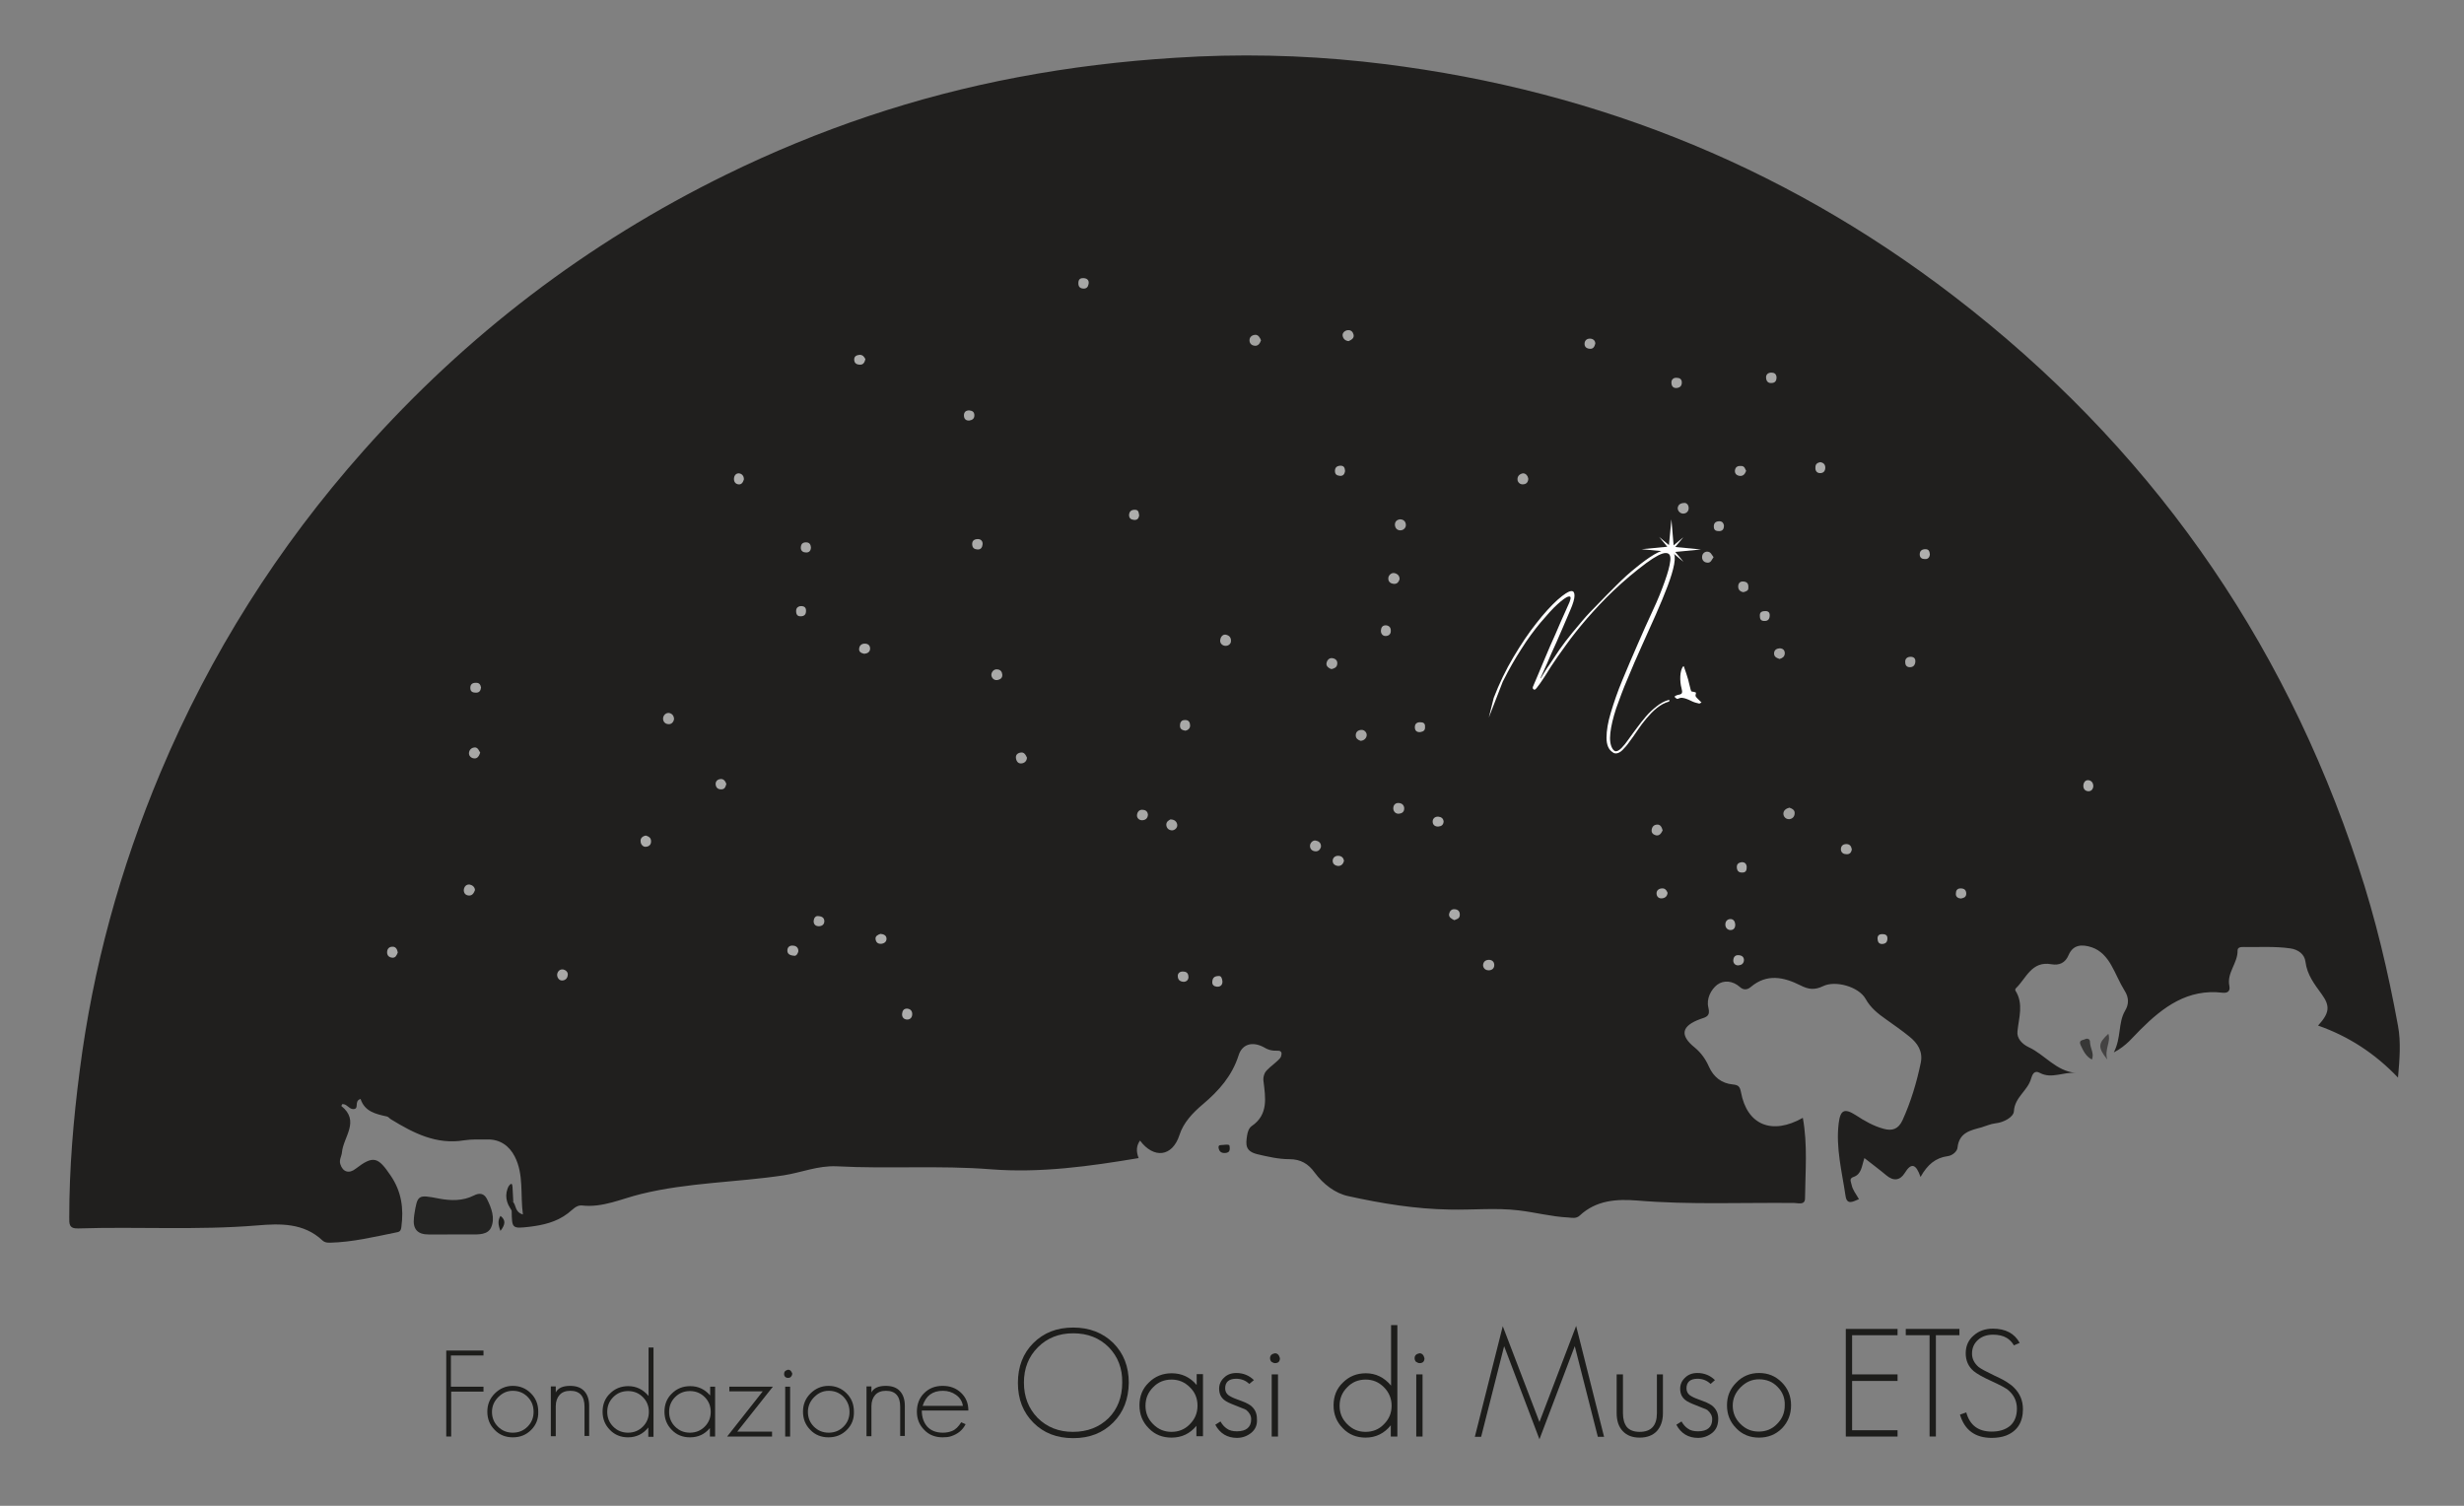 <?xml version="1.0" encoding="utf-8"?>
<!-- Generator: Adobe Illustrator 28.1.0, SVG Export Plug-In . SVG Version: 6.00 Build 0)  -->
<svg version="1.1" id="Livello_2_00000133516621336851436170000001475038505676622744_"
	 xmlns="http://www.w3.org/2000/svg" xmlns:xlink="http://www.w3.org/1999/xlink" x="0px" y="0px" viewBox="0 0 900 550"
	 style="enable-background:new 0 0 900 550;" xml:space="preserve">
<rect x="0" y="0" width="900" height="550" fill="#808080" stroke="none"/>
<style type="text/css">
	.st0{fill:#201F1E;}
	.st1{fill:#232322;}
	.st2{fill:#373736;}
	.st3{fill:#444343;}
	.st4{fill:#1D1D1B;}
	.st5{opacity:0.65;}
	.st6{fill:#E6E6E5;}
	.st7{fill:#EFEFEF;}
	.st8{fill:#F0F0F0;}
	.st9{fill:#F1F1F1;}
	.st10{fill:#F1F0F0;}
	.st11{fill:#EEEEEE;}
	.st12{fill:#F0F0EF;}
	.st13{fill:#F2F1F1;}
	.st14{fill:#F2F2F2;}
	.st15{fill:#F3F3F3;}
	.st16{fill:#F5F5F5;}
	.st17{fill:#F4F4F4;}
	.st18{fill:#F6F6F6;}
	.st19{fill:#F0EFEF;}
	.st20{fill:#F7F7F7;}
	.st21{fill:#F8F8F8;}
	.st22{fill:#FAFAFA;}
	.st23{fill:#FBFBFB;}
	.st24{fill:#F9F9F9;}
	.st25{fill:#FCFCFC;}
	.st26{fill:#FBFBFA;}
	.st27{fill:#FFFFFF;}
	.st28{fill:none;}
	.st29{enable-background:new    ;}
</style>
<g>
	<path class="st0" d="M187.4,439c1.2,1.3,0.6,3.7,3.6,4.6c-1-7.3,0.4-14.6-3-21.2c-2-3.9-5.4-6.3-10-6.2c-2.8,0-5.7-0.1-8.4,0.3
		c-10.2,1.7-18.5-2.6-26.7-7.6c-0.6-0.3-1-1-1.6-1.1c-4.1-0.9-8.1-1.8-9.6-6.4c-2.6,0.8-0.2,3.8-2.8,3.7c-1.5-0.1-2.3-2-3.9-1.8
		c-0.1,0.3-0.4,0.7-0.3,0.7c6.9,5.5,0.7,11.3,0.2,16.9c-0.1,1.4-1.1,2.7-0.6,4.3c0.9,2.9,3.2,3.6,5.6,1.7c6.5-5,8.2-4.3,12.8,2.5
		c4,5.9,4.8,12,3.9,18.8c-0.2,1.5-0.7,1.8-2.1,2c-7.9,1.6-15.8,3.5-23.9,3.7c-1,0-1.9,0-2.8-0.8c-6.9-6.5-15.5-6.2-23.9-5.5
		c-21.8,1.8-43.6,0.4-65.4,1.1c-3.4,0.1-3.2-1.8-3.2-4.1c0-17.9,1.5-35.7,3.8-53.4c4.8-37.7,14.8-74,29.5-109
		c18.2-43.3,43-82.5,74.2-117.6c37.5-42.2,81.6-75.9,132.4-100.8c33.9-16.6,69.4-28.6,106.6-35.6c19-3.6,38.2-5.9,57.5-7.1
		c23-1.5,45.9-1,68.6,1.4c79.8,8.6,152,36.7,215.8,85.7c70.6,54.2,119.9,123.7,147.7,208.3c6.3,19,10.9,38.5,14.5,58.2
		c1.1,5.9,0.6,12.1,0,18.9c-8.5-8.9-18.1-15.1-29.2-19c4.2-4.6,4.5-7.1,1.3-11.5c-2.6-3.6-5.3-7-5.9-11.8c-0.3-2.7-2.6-4.5-5.6-4.9
		c-5.6-0.8-11.3-0.4-16.9-0.5c-1,0-2.3,0-2.3,1.3c0.1,4.6-4,8.1-3,12.9c0.4,2-0.7,2.7-2.5,2.5c-12.7-1.5-21.7,5.2-30,13.5
		c-2.7,2.6-4.9,5.8-9.7,8.3c2.8-5.5,1.5-10.7,4.1-15.2c1.4-2.3,1.5-4.8-0.2-7.4c-1.8-2.9-3.1-6.2-4.8-9.2s-3.9-5.5-7.2-6.6
		c-3.4-1.1-6.7-1.1-8.4,2.8c-1.2,2.9-3.4,3.9-6.3,3.4c-7.3-1.3-9.2,5.2-13,8.8c-0.2,0.2-0.3,0.7-0.1,0.9c3,4.8,1.2,9.8,0.7,14.8
		c-0.3,2.5,1.6,4.6,4.1,5.8c5.9,2.7,10,8.8,17.3,9.4c-4.5-0.5-8.9,2.3-13.2,0c-2.2-1.2-2.8,0.8-3.2,2c-1.2,4.5-6,6.8-6.3,12
		c-0.1,2.1-3.7,4.1-6.7,4.4c-1.8,0.2-3.5,1-5.2,1.5c-4.1,1.1-8.1,1.9-8.7,7.4c-0.1,1.3-1.8,2.9-3.6,3.1c-4.4,0.6-7.4,3.1-9.9,7.6
		c-1.6-4.6-3.3-5.5-5.8-1.4c-1.7,2.7-4.1,3-6.7,0.8c-2.5-2.1-5.2-4.1-8-6.3c-1,2.9-1,5.9-4,6.9c-1.7,0.6-0.9,1.7-0.7,2.8
		c0.4,2,1.7,3.5,2.7,5.3c-2,0.8-4.4,2.4-4.9-1.2c-1.3-8.8-3.6-17.5-2.5-26.5c0.6-4.9,2.1-5.6,6.2-3c3.2,2.1,6.5,4,10.2,5
		c3.2,0.9,5.4,0.1,6.9-3.1c3.1-6.8,5.2-13.9,6.7-21.1c0.8-4.1-1.2-7.1-4.2-9.5c-2.7-2.2-5.6-4.2-8.4-6.2c-3-2.1-5.7-4.2-7.6-7.6
		c-2.5-4.4-11-6.8-15.5-4.6c-3.1,1.5-5.4,1.2-8.3-0.3c-6-3-12.2-4.4-18.1,0.6c-1.3,1.1-2.7,1.2-4,0c-2.6-2.3-5.9-2.6-8.3-0.8
		c-2.3,1.8-4,5.2-3.2,8.3c0.8,3.2-0.8,3.5-2.9,4.2c-6.9,2.5-7.7,5.9-2.1,10.4c2.4,2,4,4.3,5.2,7c1.7,3.8,4.6,6.1,8.7,6.5
		c2,0.2,2.6,0.7,3,2.8c2.2,12,11.3,15.8,22.6,9.4c1.8,9.9,0.9,19.7,0.8,29.4c0,2.6-2.5,1.7-3.9,1.7c-19.1-0.2-38.3,0.7-57.4-0.9
		c-7.6-0.6-15-0.1-21,5.5c-1.3,1.2-2.8,0.8-4.2,0.7c-6.1-0.3-12.1-1.9-18.1-2.6c-8.3-1-16.8-0.1-25.2-0.3c-12.5-0.2-24.8-2.2-37-4.9
		c-4.8-1-9.2-4.4-12.3-8.6c-2.3-3.2-5.1-4.9-9.2-4.9c-4,0-7.8-0.9-11.7-1.8c-4.5-1.1-4.3-3.5-3.8-6.8c0.2-1.4,0.7-2.8,1.7-3.5
		c6.2-4.2,5-10.5,4.3-16.4c-0.1-0.6-0.1-1.8,0.5-3c0.4-0.7,0.9-1.2,1.9-2.1c0.8-0.7,0.9-0.7,2-1.7c1.5-1.3,1.8-1.7,2-2.2
		c0.1-0.4,0.4-1.2,0-1.7c-0.6-0.8-1.9-0.1-4.1-0.7c-1-0.3-1.1-0.4-2.2-1c-4.1-2.2-7.9-1.2-9.2,3c-2.4,7.5-7.2,12.9-13,17.8
		c-3.7,3.1-7.2,6.8-8.6,11.3c-2.6,8-9.4,8.7-14.4,2c-1.3,1.8-1.5,3.9-0.5,6.4c-17.9,3-35.8,5.5-53.9,4.1
		c-18.8-1.5-37.6-0.1-56.4-1.1c-6.9-0.3-12.9,2.3-19.4,3.3c-17.3,2.6-34.9,2.6-52,6.8c-7.1,1.7-14,5.1-21.7,4.2
		c-2-0.2-3.5,1.7-5.1,2.9c-4.2,3.2-9.1,4.3-14.1,4.9c-6.3,0.7-6.3,0.6-6.4-5.8C186.5,441.1,186.1,440,187.4,439L187.4,439z"/>
	<path class="st1" d="M163.5,450.9c-2.3,0-4.6,0-7,0c-4,0-5.8-2-5.3-6.1c0-0.3,0.1-0.7,0.1-1c1.2-7.5,1.3-7.5,9.1-6
		c4.3,0.8,8.6,0.9,12.6-1.1c2.3-1.2,3.9-0.7,4.9,1.3c1.6,3.2,3,6.9,1.5,10.3c-1.2,2.8-4.7,2.6-7.5,2.6
		C169.1,450.9,166.3,450.9,163.5,450.9L163.5,450.9z"/>
	<path class="st2" d="M764.1,387c-2.2-1.1-3.1-3.1-4.1-5.2c-0.9-2,0.8-1.8,1.5-2.2c1-0.5,2-0.1,1.9,1.2
		C763.5,382.9,765,384.8,764.1,387L764.1,387z"/>
	<path class="st3" d="M770.1,377.6c1,3-1.5,5.6-0.4,9.4C766.2,382.6,766.3,381.1,770.1,377.6z"/>
	<path class="st4" d="M449.1,418.6c0.3,1.9-0.3,2.3-1.2,2.5c-1.5,0.2-2.5-0.2-2.8-1.8c-0.2-1.3,0.9-1,1.6-1.1
		C447.8,418.1,449.1,417.9,449.1,418.6L449.1,418.6z"/>
	<path class="st4" d="M187.4,439c-0.1,1.1-0.2,2.2-0.4,3.2c-2.2-2.8-2.8-5.9-1.1-9.2c1.7,1.8-0.6,4.5,1.5,6.2V439L187.4,439z"/>
	<path class="st4" d="M182.8,449.6c-0.9-2.3-1-3.8,0-5.5C184.8,445.7,184.6,447.2,182.8,449.6z"/>
	<path class="st0" d="M187.5,439.2c-2.7-1.5-0.6-4.2-1.5-6.2c1-1.2,1.1-0.3,1.2,0.5C187.3,435.4,187.4,437.3,187.5,439.2
		L187.5,439.2z"/>
</g>
<g id="STELLE" class="st5">
	<path class="st6" d="M460.6,124.3c-0.4,1.1-1,2.1-2.3,2c-1-0.1-1.8-0.7-1.9-1.8c-0.1-1.3,0.8-2.1,2-2.2
		C459.6,122.2,460.2,123.3,460.6,124.3z"/>
	<path class="st6" d="M653.6,295c1.1,0.4,2.1,0.9,1.9,2.3c-0.1,1.1-0.9,1.8-1.9,1.9c-1.3,0.1-2.2-0.9-2.2-2
		C651.4,296,652.4,295.3,653.6,295L653.6,295z"/>
	<path class="st7" d="M246.2,262.7c-0.2,1.1-1,1.9-2,1.8c-1.2,0-2.1-0.9-2-2.2c0.1-1,0.9-1.9,2-1.9
		C245.4,260.5,246.2,261.4,246.2,262.7L246.2,262.7z"/>
	<path class="st8" d="M492.6,124.6c-1.3-0.1-2.1-1-2.2-2.1c-0.1-0.9,0.8-1.8,1.9-1.9s1.8,0.5,2.1,1.6
		C494.7,123.5,493.7,124.1,492.6,124.6L492.6,124.6z"/>
	<path class="st9" d="M449.6,234.4c-0.1,0.8-0.9,1.5-1.9,1.5c-1.2,0-2.2-0.9-2-2.2c0.1-0.9,0.8-2,1.9-1.9
		C448.8,232,449.8,232.7,449.6,234.4L449.6,234.4z"/>
	<path class="st10" d="M650,240.7c-1.1-0.4-2.1-0.8-2-2.2c0.1-1.1,0.9-1.6,2-1.7c1.4,0,2,0.9,1.9,2C651.8,239.9,651,240.4,650,240.7
		L650,240.7z"/>
	<path class="st11" d="M497,270.6c-1-0.3-1.8-0.9-1.8-2c0-1.4,1-2,2.2-2c1,0,1.9,1,1.8,2S498.3,270.5,497,270.6z"/>
	<path class="st8" d="M430.2,356.2c0.2-1,1.1-1.5,2.3-1.3c1.2,0.1,1.6,1,1.6,2c0,1.1-0.9,1.8-1.9,1.7
		C431.1,358.5,430.1,358,430.2,356.2z"/>
	<path class="st12" d="M175.4,274.9c-0.4,1.3-1.1,2.3-2.3,2.1c-1-0.1-1.9-0.9-1.8-2c0.1-1.1,0.9-2,2.3-2
		C174.7,273.2,174.9,274.2,175.4,274.9L175.4,274.9z"/>
	<path class="st7" d="M486.3,244.4c-1-0.3-1.9-1.1-1.8-2c0.1-1.1,0.9-2.2,2.2-2c1.3,0.2,2,1.1,1.7,2.4
		C488.2,243.8,487.3,244.2,486.3,244.4L486.3,244.4z"/>
	<path class="st13" d="M207.4,355.7c0,1.5-0.7,2.2-1.7,2.4c-1.4,0.3-2.2-1-2.2-2c0-0.9,0.7-2.2,2.2-2
		C206.7,354.3,207.3,355,207.4,355.7z"/>
	<path class="st8" d="M554.3,175.4c-0.2-1.6,0.9-2.3,1.9-2.5c1.1-0.1,1.8,0.9,2,1.8c0.1,1.2-0.6,2.2-1.9,2.2
		C555.3,177,554.5,176.3,554.3,175.4L554.3,175.4z"/>
	<path class="st8" d="M615.4,183.7c0.5,0,1.3,0.5,1.4,1.7c0.1,1.4-0.9,2.2-2,2.2c-1,0-2.1-0.9-2-2.2
		C613,184.5,613.6,183.7,615.4,183.7z"/>
	<path class="st14" d="M145.3,347.9c-0.4,1-0.8,2-2,1.9c-1.3-0.1-2-0.9-1.9-2.2c0.1-1.2,0.9-1.8,1.9-1.8
		C144.6,345.7,145.1,346.8,145.3,347.9L145.3,347.9z"/>
	<path class="st8" d="M511.2,189.7c1.5-0.1,2.3,0.9,2.3,2c0.1,0.9-0.7,1.9-1.8,2c-1.2,0.1-2.1-0.6-2.2-2
		C509.5,190.5,510.2,189.9,511.2,189.7L511.2,189.7z"/>
	<path class="st14" d="M366.1,246.4c0.1,1.3-0.8,1.8-1.8,2c-1.4,0.2-2.2-1-2.2-1.9s0.8-2.2,2.2-2C365.5,244.6,366,245.4,366.1,246.4
		z"/>
	<path class="st7" d="M173.5,325.1c-0.4,1-0.9,2.1-2.3,2c-1.2-0.1-1.8-0.9-1.8-2c0.1-1.2,0.9-2.2,2.2-2
		C172.5,323.3,173.4,323.9,173.5,325.1L173.5,325.1z"/>
	<path class="st7" d="M482.5,309.3c-0.3,1.1-1.1,1.9-2.4,1.6c-1.1-0.2-1.7-1.1-1.6-2.1s1-1.9,2-1.8
		C481.6,307.2,482.6,307.8,482.5,309.3L482.5,309.3z"/>
	<path class="st14" d="M511.2,211.6c-0.4,1.2-1.1,1.9-2.5,1.6c-1-0.2-1.7-0.9-1.6-2.1c0.1-1.1,1.2-1.9,2-1.8
		C510.1,209.4,511.3,210.1,511.2,211.6L511.2,211.6z"/>
	<path class="st12" d="M375.1,276.7c0,1.1-0.7,1.9-1.7,2.1c-1.3,0.3-2.1-0.5-2.3-1.8c-0.2-1.2,0.5-1.9,1.6-2.1
		C374.1,274.6,374.6,275.7,375.1,276.7L375.1,276.7z"/>
	<path class="st8" d="M607.3,303.3c-0.5,1-1.1,2.1-2.5,1.8c-1-0.3-1.7-0.9-1.5-2.1s1-1.8,2-1.8C606.5,301.1,607,302.2,607.3,303.3z"
		/>
	<path class="st7" d="M427.5,299.3c1.7,0,2.4,1,2.5,2s-0.8,1.9-1.8,2c-1.2,0-2.1-0.7-2.2-2C426,300.1,426.8,299.7,427.5,299.3
		L427.5,299.3z"/>
	<path class="st9" d="M419.3,297.6c-0.1,1.4-1,2-2.2,2c-1,0-1.9-0.8-1.8-1.9s0.8-2.1,2.2-1.9C418.6,295.9,419.2,296.5,419.3,297.6
		L419.3,297.6z"/>
	<path class="st7" d="M614.3,139.7c0,1.1-0.5,1.8-1.7,2c-1.5,0.2-2.1-0.7-2.1-2c0-1.1,0.8-1.8,1.9-1.7
		C613.4,138,614.3,138.4,614.3,139.7L614.3,139.7z"/>
	<path class="st15" d="M355.9,151.7c0,1.2-0.7,1.7-1.8,1.9c-1.2,0.1-1.9-0.5-2-1.6c-0.1-1.3,0.5-2.1,1.9-2.1
		C355.2,150,355.9,150.5,355.9,151.7L355.9,151.7z"/>
	<path class="st16" d="M637.8,172c-0.5,1.3-1.2,2-2.5,1.8c-1.1-0.2-1.7-0.9-1.6-2c0.2-1.4,1.2-1.7,2.4-1.6
		C637.3,170.3,637.4,171.3,637.8,172z"/>
	<path class="st17" d="M357,200.7c-1.1-0.1-1.8-0.5-1.9-1.8c-0.1-1.5,0.9-2,2.1-2c1.1,0,1.8,0.8,1.7,1.9
		C358.8,199.9,358.3,200.8,357,200.7z"/>
	<path class="st18" d="M625.9,203.5c-0.7,0.9-0.9,2.2-2.4,2c-1.1-0.1-1.8-0.9-1.8-2s0.7-1.9,1.7-2
		C624.9,201.4,625.2,202.7,625.9,203.5z"/>
	<path class="st7" d="M636.8,216.3c-1.3-0.2-2-1-1.9-2.3c0.1-1.1,0.8-1.7,1.9-1.6c1.4,0.1,1.9,0.9,1.8,2.2
		C638.7,215.8,637.8,216,636.8,216.3L636.8,216.3z"/>
	<path class="st17" d="M506.2,228.4c1.2,0.1,1.8,0.8,1.8,1.9c0.1,1.4-0.9,2.1-2.1,2c-1-0.1-1.6-1-1.5-2.1
		C504.5,229.1,505,228.4,506.2,228.4z"/>
	<path class="st19" d="M699.6,241.7c-0.1,1.2-0.7,2-2,2s-1.7-0.9-1.7-1.8c-0.1-1.3,0.7-2,2-2C698.9,239.9,699.7,240.4,699.6,241.7
		L699.6,241.7z"/>
	<path class="st15" d="M175.7,251.1c-0.1,1.1-0.6,1.9-1.8,1.9c-1,0-2-0.2-2.1-1.5c-0.1-1.4,0.6-2.1,1.9-2.1
		C175.1,249.3,175.5,250.1,175.7,251.1L175.7,251.1z"/>
	<path class="st15" d="M433,266.9c-1.1-0.2-2-0.5-2-1.8s0.5-2.2,2-2.1c1.2,0,1.7,0.9,1.7,2S433.9,266.7,433,266.9L433,266.9z"/>
	<path class="st15" d="M296.2,199.9c0,1.2-0.6,1.9-1.7,1.9c-1,0-1.9-0.4-2-1.6c0-1.3,0.5-2.1,1.9-2.1
		C295.7,198.1,296.1,198.9,296.2,199.9L296.2,199.9z"/>
	<path class="st17" d="M265.3,286.3c-0.2,0.9-0.5,1.9-1.6,2c-1.3,0.1-2.1-0.4-2.3-1.7c-0.1-1.1,0.5-1.8,1.5-2
		C264.2,284.3,264.9,285.2,265.3,286.3z"/>
	<path class="st17" d="M512.9,295.1c0.1,1.5-0.9,2-1.8,2.1c-1.3,0.2-2.2-0.8-2.2-2c0-0.8,0.5-1.9,1.8-1.9
		C512.1,293.3,512.8,294.1,512.9,295.1L512.9,295.1z"/>
	<path class="st20" d="M235.9,305.2c1,0.3,1.8,0.7,1.9,1.9c0.1,1.4-0.7,2.1-1.9,2.2c-1.1,0.1-1.9-1-1.9-1.9
		C233.8,306.3,234.6,305.4,235.9,305.2L235.9,305.2z"/>
	<path class="st15" d="M676.4,310.3c-0.2,1.1-0.8,1.8-2,1.7c-1,0-1.9-0.5-2-1.7c0-1.4,0.8-2,2.1-2
		C675.9,308.4,676.2,309.3,676.4,310.3L676.4,310.3z"/>
	<path class="st21" d="M636.2,314.9c1,0,1.7,0.5,1.8,1.7c0,1-0.1,2-1.4,2.1c-1.3,0.1-2.1-0.4-2.2-1.8
		C634.3,315.6,635,315.1,636.2,314.9z"/>
	<path class="st7" d="M716.2,328.2c-1.1-0.1-1.9-0.7-1.8-1.8c0-1,0.4-1.9,1.7-1.9c1.4,0,2.1,0.6,2.1,2
		C718.1,327.8,717.2,328,716.2,328.2L716.2,328.2z"/>
	<path class="st16" d="M531.2,336.1c-1-0.5-2.1-1-1.9-2.3c0.2-0.9,0.8-1.8,2-1.7c1.3,0.1,2,0.8,1.9,2.2
		C533.1,335.6,532.1,335.7,531.2,336.1L531.2,336.1z"/>
	<path class="st15" d="M298.8,334.6c1.5,0.1,2.2,0.6,2.3,1.8c0,1.2-0.7,1.8-1.8,1.9c-1.3,0.1-2.2-0.6-2.1-2
		C297.3,335.3,297.9,334.5,298.8,334.6L298.8,334.6z"/>
	<path class="st16" d="M290.2,349.1c-1.9-0.1-2.7-0.8-2.6-2.1c0.1-1.2,1-1.7,2-1.6c1.2,0,2.1,0.8,2,2.1
		C291.4,348.4,290.8,349.2,290.2,349.1L290.2,349.1z"/>
	<path class="st15" d="M637,350.7c-0.1,1.3-0.9,1.8-2,1.9s-1.9-0.7-1.9-1.7c0-1.2,0.6-2.2,2.1-2C636.3,349,637,349.6,637,350.7
		L637,350.7z"/>
	<path class="st18" d="M544.1,350.6c1,0.1,1.7,0.8,1.7,1.9c0,1.3-1,2-2.2,1.9c-0.9,0-1.9-0.7-1.9-1.9
		C541.8,351.3,542.6,350.5,544.1,350.6L544.1,350.6z"/>
	<path class="st16" d="M445.2,356.5c0.9-0.1,1.2,1,1.3,1.9c0.1,1.3-0.7,2.1-2,2c-1-0.1-1.8-0.6-1.7-1.8
		C442.9,357.2,443.5,356.5,445.2,356.5L445.2,356.5z"/>
	<path class="st20" d="M333.2,370.4c0,1.3-0.8,2-1.8,2c-1.3,0-2-0.9-1.9-2.1c0.1-1,0.5-1.9,1.8-1.9
		C332.6,368.5,333.2,369.3,333.2,370.4L333.2,370.4z"/>
	<path class="st7" d="M395.6,105.4c-1.4-0.1-1.8-1-1.7-2.3c0.1-1.3,1-1.6,2-1.5c1.3,0.1,2,0.9,1.7,2.2
		C397.4,104.9,396.8,105.5,395.6,105.4z"/>
	<path class="st15" d="M582.7,125.5c-0.3,1.2-0.8,2-2,1.9c-1.3-0.1-2.1-0.8-1.9-2.2c0.2-1.1,1.1-1.6,2.2-1.5
		C582,123.8,582.7,124.5,582.7,125.5L582.7,125.5z"/>
	<path class="st7" d="M647,139.9c-1.2,0.1-1.8-0.7-1.9-1.7c-0.2-1.3,0.6-2.1,1.9-2.1c1,0,1.8,0.4,1.9,1.7
		C648.9,139.2,648.3,139.9,647,139.9L647,139.9z"/>
	<path class="st22" d="M527.3,300.1c-0.1,1.2-0.8,1.7-1.9,1.8c-1.3,0.1-2.2-0.7-2.1-2c0.1-1,0.9-1.7,2.1-1.6
		C526.4,298.4,527.2,298.9,527.3,300.1z"/>
	<path class="st22" d="M644.8,223.2c1.2,0,1.7,0.6,1.6,1.8c-0.1,1.5-1,1.9-2.2,1.8c-1.3-0.1-1.4-1-1.4-2.1
		C642.8,223.5,643.7,223.2,644.8,223.2L644.8,223.2z"/>
	<path class="st21" d="M629.7,191.9c0,1.2-0.4,2-1.6,2.1c-1,0-2-0.1-2.1-1.4c-0.1-1.3,0.4-2.1,1.8-2.2
		C629.1,190.3,629.5,191.1,629.7,191.9z"/>
	<path class="st23" d="M321.6,341.1c1.1,0.1,2.1,0.5,2.2,1.6s-0.6,1.8-1.7,2c-1.4,0.2-2.2-0.5-2.3-1.8
		C319.7,341.9,320.7,341.4,321.6,341.1z"/>
	<path class="st24" d="M689.4,342.7c0,1.3-0.5,2-1.9,2.1c-1.3,0-1.6-0.8-1.7-1.8c-0.1-1.2,0.5-1.8,1.7-1.8
		C688.4,341.2,689.4,341.4,689.4,342.7z"/>
	<path class="st24" d="M416.1,188.3c-0.2,1.1-0.7,1.7-1.9,1.6c-1-0.1-1.8-0.5-1.8-1.8c0.1-1.4,0.9-1.9,2.1-1.9
		C416,186.2,415.9,187.3,416.1,188.3L416.1,188.3z"/>
	<path class="st21" d="M292.7,225.1c-1.2,0.1-1.8-0.4-1.9-1.6s0.4-1.9,1.5-2.1c1.2-0.1,2.2,0.3,2.1,1.8
		C294.4,224.3,293.9,225,292.7,225.1L292.7,225.1z"/>
	<path class="st22" d="M764.6,287.2c-0.1,1.1-0.8,1.9-1.9,1.8c-1.3-0.1-1.9-1.1-1.7-2.4c0.2-1.1,0.9-1.8,2-1.6
		C764,285.2,764.6,286,764.6,287.2z"/>
	<path class="st25" d="M704.9,202.5c-0.1,1.2-0.8,1.8-1.9,1.7c-1,0-1.8-0.5-1.8-1.7c0-1.4,0.9-1.9,2.1-1.9
		C704.6,200.6,704.8,201.5,704.9,202.5L704.9,202.5z"/>
	<path class="st22" d="M271.7,175.2c-0.4,1.2-1,1.9-2.1,1.7s-1.6-1.1-1.5-2.2c0.1-1.1,0.8-1.9,1.9-1.8
		C271.2,173.1,271.8,174.1,271.7,175.2L271.7,175.2z"/>
	<path class="st21" d="M664.9,168.8c1.1,0.2,1.8,0.8,1.8,2c0,1.3-0.7,2.1-2.1,2c-1.1-0.1-1.6-1-1.5-2.1
		C663.1,169.4,663.9,169,664.9,168.8L664.9,168.8z"/>
	<path class="st26" d="M520.5,265.5c0.1,1.2-0.5,1.7-1.7,1.9c-1.2,0.1-1.9-0.4-2-1.5c-0.1-1.2,0.4-2.1,1.9-2.1
		C519.9,263.8,520.6,264.2,520.5,265.5L520.5,265.5z"/>
	<path class="st23" d="M490.9,314.5c-0.3,1.1-1,1.8-2.1,1.8c-1.2-0.1-2.2-0.8-2-2.2c0.2-1.1,1.2-1.6,2.2-1.5
		C490.1,312.7,490.8,313.4,490.9,314.5L490.9,314.5z"/>
	<path class="st24" d="M316.1,131.2c-0.3,1.1-0.7,2-1.9,2c-1.3,0-2.2-0.5-2.2-1.9c0-1.2,0.9-1.6,2-1.7
		C315.2,129.6,315.7,130.4,316.1,131.2z"/>
	<path class="st22" d="M315.7,238.8c-1-0.2-2-0.6-1.9-1.8c0.1-1.3,1-2,2.3-1.9c1.2,0.1,1.8,0.9,1.7,2
		C317.7,238.2,316.8,238.7,315.7,238.8z"/>
	<path class="st24" d="M491.3,172.1c-0.2,1.1-0.7,1.8-1.9,1.7c-1.1-0.1-1.8-0.5-1.8-1.8c0-1.4,0.9-1.9,2.2-1.9
		C491.1,170.2,491.2,171.1,491.3,172.1L491.3,172.1z"/>
	<path class="st23" d="M609.1,326.1c-0.1,1.1-0.7,1.8-1.8,2s-2-0.3-2.2-1.4c-0.2-1.3,0.6-2.1,1.9-2.2
		C608.1,324.4,608.7,325.1,609.1,326.1z"/>
	<path class="st22" d="M630.2,337.7c0-1.2,0.7-1.9,1.7-2c1.2-0.1,1.8,0.8,1.9,1.8c0.1,1.2-0.4,2.3-1.9,2.2
		C630.9,339.6,630.2,338.8,630.2,337.7L630.2,337.7z"/>
</g>
<g id="M">
	<path class="st27" d="M614.8,243.4c0.1,0,0.2,0,0.2-0.1c0.1,0.2,1.8,5.1,2,6.5c1,4.1,0.5,2.2,2.5,3.2c-0.3,1.6-0.6,1,2,3.6
		c-0.3,0.1-0.5,0.3-0.8,0.4c-1-0.2-2-0.5-2.8-0.9c-5.8-2.9-4.2,0.6-6.3-1.6c1.3-1.4,3.5,0.1,2.6-3.1
		C613.5,248.9,613.5,244.9,614.8,243.4L614.8,243.4z"/>
	<g id="layer1">
		<path id="path4140" class="st27" d="M610.5,189.7l-0.9,9.4l-3.6-3l3,3.6l-9.4,0.9l9.4,0.9l0.6,0.1l0.2,0.4l0.6-0.2l0.9,0.4l3.6,3
			l-3-3.6l9.4-0.9l-9.4-0.9l3-3.6l-3.6,3L610.5,189.7L610.5,189.7L610.5,189.7z"/>
	</g>
	<path class="st27" d="M543.8,262.1l1.8-7.2c2-5.2,4.4-10.2,7.2-14.9s5.6-8.9,8.4-12.4c2.8-3.6,5.4-6.4,7.7-8.5
		c2.4-2.1,4.1-3.2,5.1-3.2c0.8,0,1.1,0.6,1.1,1.7s-0.5,2.9-1.6,5.4c-2,4.6-3.6,8.5-5,11.6s-2.6,5.7-3.4,7.7c-0.9,2-1.5,3.4-1.9,4.2
		c-0.4,0.9-0.6,1.3-0.5,1.3s0.4-0.5,0.9-1.4c0.6-0.9,1.3-2.2,2.4-3.7c1-1.5,2.2-3.3,3.6-5.4c1.4-2,3-4.1,4.8-6.3
		c0.8-1,2-2.4,3.6-4.3c1.6-1.9,3.5-3.9,5.7-6.1c2.1-2.2,4.4-4.5,6.8-6.9c2.4-2.4,4.7-4.5,7.1-6.4c2.3-1.9,4.5-3.5,6.5-4.7
		s3.7-1.8,5-1.8c0.9,0,1.5,0.2,2,0.8c0.7,0.8,0.8,2.3,0.4,4.5s-1.2,4.8-2.4,8c-1.2,3.1-2.6,6.6-4.3,10.4s-3.4,7.6-5.2,11.6
		s-3.5,7.9-5.1,11.8c-1.7,3.9-3,7.6-4.2,10.9c-1.1,3.4-1.8,6.3-2.1,8.9s0,4.5,0.8,5.8c0.4,0.6,0.8,0.9,1.2,0.9
		c0.6,0,1.3-0.4,2.1-1.2c0.8-0.8,1.6-1.8,2.5-3.1c0.9-1.3,1.9-2.6,3-4.1s2.2-2.9,3.4-4.3s2.5-2.6,3.9-3.7s2.8-1.9,4.3-2.3
		c0.2-0.1,0.4,0,0.4,0.2c0,0.2-0.1,0.3-0.3,0.4c-1.5,0.4-2.9,1.2-4.3,2.3s-2.6,2.4-3.8,3.8s-2.3,2.9-3.3,4.4s-2,2.9-2.9,4.1
		c-0.9,1.3-1.8,2.3-2.6,3.1c-0.8,0.8-1.7,1.2-2.4,1.2c-0.4,0-0.8-0.1-1.1-0.4c-1.5-0.9-2.3-2.7-2.3-5.3s0.5-5.7,1.6-9.3
		s2.4-7.5,4.2-11.8s3.6-8.6,5.5-12.9c1.9-4.3,3.7-8.5,5.6-12.5s3.3-7.6,4.4-10.7c1.1-3.1,1.8-5.6,2-7.5s-0.3-2.8-1.7-2.8
		s-3.7,1.2-7,3.6c-4.3,3.2-8.3,6.6-12,10.1s-6.9,7-9.8,10.3c-2.9,3.4-5.4,6.5-7.6,9.6c-2.2,3-4,5.6-5.5,7.9
		c-0.5,0.7-1.6,2.7-3.4,5.3c-0.5,0.8-1,1.4-1.3,1.8c-0.2,0.3-0.5,0.7-0.8,1c-0.1,0.1-0.3,0.3-0.5,0.3c-0.1,0-0.2,0-0.3-0.1
		c-0.2-0.1-0.3-0.3-0.3-0.3c-0.1-0.3,0-0.5,0-0.6c1.6-3.7,2.9-6.9,4-9.5c1.8-4.3,2.8-6.6,4.3-9.9c1.3-3.1,2.5-5.8,3.5-8
		s1.5-3.4,1.6-3.6c0.6-1.6,0.5-2.2-0.4-2s-2.2,1.2-4,2.8s-3.8,3.9-6.2,6.7c-2.4,2.9-4.8,6.1-7.1,9.8c-2,3.1-4.3,7-6.7,11.8"/>
</g>
<rect x="-49" y="-263" class="st28" width="1000" height="1000"/>
<g class="st29">
	<path class="st4" d="M164.8,508.3v16.4h-1.8v-31.4h13.6v1.8h-11.9v11.4h11.9v1.8H164.8z"/>
</g>
<g class="st29">
	<path class="st4" d="M194,522.3c-1.8,1.8-4,2.7-6.7,2.7c-2.6,0-4.9-0.9-6.6-2.7c-1.8-1.8-2.7-4-2.7-6.7c0-2.6,0.9-4.8,2.7-6.6
		c1.8-1.8,4-2.8,6.6-2.8c2.6,0,4.8,0.9,6.6,2.7c1.8,1.8,2.7,4,2.7,6.7C196.7,518.3,195.8,520.5,194,522.3z M192.7,510.2
		c-1.5-1.5-3.3-2.2-5.4-2.2c-2.1,0-3.8,0.8-5.3,2.3c-1.5,1.5-2.3,3.3-2.3,5.4c0,2.1,0.7,3.9,2.2,5.4s3.3,2.2,5.4,2.2
		c2.1,0,3.9-0.7,5.4-2.2c1.5-1.5,2.2-3.3,2.2-5.4C194.9,513.5,194.2,511.7,192.7,510.2z"/>
	<path class="st4" d="M213.5,524.7v-10.9c0-3.8-1.7-5.8-5.2-5.8c-1.7,0-3,0.5-3.9,1.5c-0.9,1-1.4,2.4-1.4,4.1v11h-1.8v-18.2h1.8v2.2
		c0.8-1.6,2.6-2.4,5.2-2.4c2.3,0,4,0.6,5.2,1.9c1.2,1.3,1.8,3.1,1.8,5.4v11H213.5z"/>
	<path class="st4" d="M236.8,524.7v-3.3c-1.9,2.4-4.4,3.6-7.4,3.6c-2.6,0-4.9-0.9-6.6-2.7c-1.8-1.8-2.7-4-2.7-6.7
		c0-2.6,0.9-4.9,2.7-6.6c1.8-1.8,4-2.7,6.7-2.7c2.9,0,5.4,1.2,7.4,3.6v-17.7h1.8v32.6H236.8z M234.8,510.3c-1.5-1.5-3.3-2.2-5.4-2.2
		c-2.1,0-3.9,0.7-5.4,2.2c-1.5,1.5-2.2,3.3-2.2,5.4c0,2.1,0.7,3.9,2.2,5.4s3.3,2.2,5.4,2.2c2.1,0,3.9-0.7,5.4-2.2
		c1.5-1.5,2.2-3.3,2.2-5.4C237,513.6,236.3,511.8,234.8,510.3z"/>
	<path class="st4" d="M259.3,524.7v-3.1c-1.9,2.3-4.3,3.4-7.3,3.4c-2.6,0-4.9-0.9-6.6-2.7c-1.8-1.8-2.7-4-2.7-6.7
		c0-2.6,0.9-4.9,2.7-6.6c1.8-1.8,4-2.7,6.7-2.7c2.9,0,5.3,1.1,7.3,3.4v-3.2h1.8v18.2H259.3z M257.4,510.3c-1.5-1.5-3.3-2.2-5.4-2.2
		c-2.1,0-3.9,0.7-5.4,2.2c-1.5,1.5-2.2,3.3-2.2,5.4c0,2.1,0.7,3.9,2.2,5.4s3.3,2.2,5.4,2.2c2.1,0,3.9-0.7,5.4-2.2
		c1.5-1.5,2.2-3.3,2.2-5.4C259.6,513.6,258.9,511.8,257.4,510.3z"/>
	<path class="st4" d="M269.3,522.9H282v1.8h-16.4l13-16.5h-12.2v-1.7h15.9L269.3,522.9z"/>
	<path class="st4" d="M287.8,503.3c-0.3,0-0.7-0.1-1-0.4c-0.3-0.3-0.4-0.6-0.4-1.1c0-0.8,0.5-1.3,1.5-1.5c0.7,0,1.2,0.5,1.5,1.5
		C289.2,502.8,288.7,503.3,287.8,503.3z M286.8,524.7v-18.2h1.8v18.2H286.8z"/>
	<path class="st4" d="M309.3,522.3c-1.8,1.8-4,2.7-6.7,2.7c-2.6,0-4.9-0.9-6.6-2.7c-1.8-1.8-2.7-4-2.7-6.7c0-2.6,0.9-4.8,2.7-6.6
		c1.8-1.8,4-2.8,6.6-2.8c2.6,0,4.8,0.9,6.6,2.7c1.8,1.8,2.7,4,2.7,6.7C312,518.3,311.1,520.5,309.3,522.3z M308.1,510.2
		c-1.5-1.5-3.3-2.2-5.4-2.2c-2.1,0-3.8,0.8-5.3,2.3c-1.5,1.5-2.3,3.3-2.3,5.4c0,2.1,0.7,3.9,2.2,5.4s3.3,2.2,5.4,2.2
		c2.1,0,3.9-0.7,5.4-2.2c1.5-1.5,2.2-3.3,2.2-5.4C310.3,513.5,309.5,511.7,308.1,510.2z"/>
	<path class="st4" d="M328.8,524.7v-10.9c0-3.8-1.7-5.8-5.2-5.8c-1.7,0-3,0.5-3.9,1.5c-0.9,1-1.4,2.4-1.4,4.1v11h-1.8v-18.2h1.8v2.2
		c0.8-1.6,2.6-2.4,5.2-2.4c2.3,0,4,0.6,5.2,1.9c1.2,1.3,1.8,3.1,1.8,5.4v11H328.8z"/>
	<path class="st4" d="M336.7,515.2c0,2.5,0.7,4.4,2,5.9c1.4,1.5,3.3,2.2,5.7,2.2c1.2,0,2.3-0.2,3.3-0.6c1.3-0.5,2.4-1.6,3.4-3.2
		l1.6,0.7c-1.1,2.2-2.9,3.6-5.3,4.4c-0.9,0.3-1.9,0.4-3.1,0.4c-2.7,0-5-0.9-6.7-2.7c-1.8-1.8-2.7-4-2.7-6.7c0-2.7,0.9-5,2.6-6.7
		c1.8-1.8,4-2.7,6.8-2.7c2.7,0,4.9,0.8,6.7,2.5c1.8,1.7,2.7,3.8,2.7,6.5H336.7z M349.2,509.5c-1.4-1-3-1.5-4.8-1.5
		c-3.8,0-6.2,1.8-7.4,5.5h14.7C351.5,511.9,350.6,510.5,349.2,509.5z"/>
</g>
<g class="st29">
	<path class="st4" d="M406.6,519.6c-3.8,3.8-8.6,5.7-14.6,5.7s-10.8-1.9-14.5-5.6c-3.8-3.8-5.7-8.6-5.7-14.6
		c0-5.9,1.9-10.8,5.6-14.5c3.8-3.8,8.6-5.7,14.6-5.7c5.9,0,10.8,1.9,14.6,5.6c3.8,3.8,5.7,8.6,5.7,14.6
		C412.2,511,410.4,515.8,406.6,519.6z M405,492.1c-3.4-3.4-7.7-5.1-13-5.1c-5.2,0-9.5,1.7-12.9,5.1c-3.4,3.4-5.1,7.7-5.1,12.9
		c0,5.2,1.7,9.5,5,12.9c3.4,3.4,7.7,5.1,12.9,5.1c5.3,0,9.6-1.7,13-5c3.3-3.3,5-7.7,5-13C410,499.8,408.3,495.5,405,492.1z"/>
	<path class="st4" d="M437,524.7v-3.9c-2.4,2.9-5.4,4.3-9.1,4.3c-3.3,0-6.1-1.1-8.3-3.4c-2.3-2.3-3.4-5.1-3.4-8.4s1.1-6.1,3.4-8.3
		c2.3-2.3,5.1-3.4,8.4-3.4c3.6,0,6.7,1.4,9.1,4.3v-4h2.3v22.7H437z M434.6,506.7c-1.9-1.9-4.1-2.8-6.7-2.8c-2.6,0-4.9,0.9-6.7,2.8
		c-1.9,1.9-2.8,4.1-2.8,6.8c0,2.6,0.9,4.8,2.8,6.7c1.9,1.9,4.1,2.8,6.7,2.8c2.6,0,4.9-0.9,6.7-2.8c1.9-1.9,2.8-4.1,2.8-6.8
		C437.4,510.8,436.5,508.5,434.6,506.7z"/>
	<path class="st4" d="M457.1,523.3c-1.5,1.2-3.2,1.9-5.3,1.9c-3.5,0-6.2-1.6-7.9-4.8l1.9-1.2c0.6,1.1,1.4,2,2.3,2.6
		c0.9,0.7,2.2,1,3.7,1c3.4,0,5.2-1.5,5.2-4.4c0-1.3-0.6-2.4-1.8-3.4c-0.4-0.2-0.9-0.5-1.6-0.7c-0.7-0.3-1.5-0.6-2.5-1
		c-1.8-0.7-3.2-1.3-4-2c-1.2-1-1.8-2.3-1.8-4.1c0-1.5,0.6-2.9,1.8-4c1.1-1.1,2.6-1.7,4.5-1.7c2.5,0,4.7,0.9,6.4,2.6l-1.7,1.4
		c-1.2-1.2-2.8-1.9-4.8-1.9c-2.6,0-4,1.2-4,3.5c0,1,0.4,1.9,1.2,2.5c0.7,0.5,1.7,1,3.1,1.5c1.2,0.4,2.3,0.9,3.1,1.2
		c0.8,0.4,1.4,0.7,1.8,1c1.6,1.2,2.4,2.8,2.4,4.9C459.3,520.5,458.5,522.1,457.1,523.3z"/>
	<path class="st4" d="M465.7,497.9c-0.4,0-0.8-0.2-1.3-0.5c-0.3-0.3-0.5-0.8-0.5-1.3c0-1,0.6-1.6,1.8-1.8c0.9,0,1.5,0.6,1.8,1.8
		C467.5,497.3,466.9,497.9,465.7,497.9z M464.5,524.7V502h2.3v22.7H464.5z"/>
	<path class="st4" d="M508,524.7v-4.1c-2.4,3-5.5,4.5-9.2,4.5c-3.3,0-6.1-1.1-8.3-3.4c-2.3-2.3-3.4-5.1-3.4-8.4s1.1-6.1,3.4-8.3
		c2.3-2.3,5.1-3.4,8.4-3.4c3.6,0,6.7,1.5,9.2,4.5V484h2.3v40.7H508z M505.5,506.7c-1.9-1.9-4.1-2.8-6.7-2.8c-2.6,0-4.9,0.9-6.7,2.8
		c-1.9,1.9-2.8,4.1-2.8,6.8c0,2.6,0.9,4.8,2.8,6.7s4.1,2.8,6.7,2.8c2.6,0,4.9-0.9,6.7-2.8c1.9-1.9,2.8-4.1,2.8-6.8
		C508.3,510.8,507.3,508.5,505.5,506.7z"/>
	<path class="st4" d="M518.5,497.9c-0.4,0-0.8-0.2-1.3-0.5c-0.3-0.3-0.5-0.8-0.5-1.3c0-1,0.6-1.6,1.8-1.8c0.9,0,1.5,0.6,1.8,1.8
		C520.3,497.3,519.7,497.9,518.5,497.9z M517.3,524.7V502h2.3v22.7H517.3z"/>
	<path class="st4" d="M583.6,524.7l-8.4-33l-12.9,34l-12.9-34l-8.4,33.1h-2.3l10.2-40.4l13.4,35l13.4-35.1l10.2,40.5H583.6z"/>
	<path class="st4" d="M605.2,522.7c-1.5,1.6-3.6,2.4-6.3,2.4c-2.7,0-4.7-0.8-6.2-2.4c-1.5-1.6-2.2-3.8-2.2-6.6V502h2.3v14.2
		c0,2.2,0.5,3.8,1.4,5c1,1.2,2.6,1.8,4.7,1.8c4.2,0,6.3-2.3,6.3-6.8V502h2.2v14.2C607.4,519,606.6,521.1,605.2,522.7z"/>
	<path class="st4" d="M625.5,523.3c-1.5,1.2-3.2,1.9-5.3,1.9c-3.5,0-6.2-1.6-7.9-4.8l1.9-1.2c0.6,1.1,1.4,2,2.3,2.6
		c0.9,0.7,2.2,1,3.7,1c3.4,0,5.2-1.5,5.2-4.4c0-1.3-0.6-2.4-1.8-3.4c-0.4-0.2-0.9-0.5-1.6-0.7c-0.7-0.3-1.5-0.6-2.5-1
		c-1.8-0.7-3.2-1.3-4-2c-1.2-1-1.8-2.3-1.8-4.1c0-1.5,0.6-2.9,1.8-4c1.1-1.1,2.6-1.7,4.5-1.7c2.5,0,4.7,0.9,6.4,2.6l-1.6,1.4
		c-1.2-1.2-2.8-1.9-4.8-1.9c-2.6,0-4,1.2-4,3.5c0,1,0.4,1.9,1.2,2.5c0.7,0.5,1.7,1,3.1,1.5c1.2,0.4,2.3,0.9,3.1,1.2
		c0.8,0.4,1.4,0.7,1.8,1c1.6,1.2,2.4,2.8,2.4,4.9C627.6,520.5,626.9,522.1,625.5,523.3z"/>
	<path class="st4" d="M650.9,521.7c-2.3,2.3-5.1,3.4-8.4,3.4c-3.3,0-6.1-1.1-8.3-3.4c-2.3-2.3-3.4-5.1-3.4-8.4c0-3.3,1.1-6,3.4-8.3
		c2.2-2.3,5-3.5,8.3-3.5c3.3,0,6,1.1,8.3,3.4c2.3,2.3,3.4,5.1,3.4,8.4S653.1,519.4,650.9,521.7z M649.3,506.6
		c-1.8-1.9-4.1-2.8-6.8-2.8c-2.6,0-4.8,1-6.7,2.9c-1.9,1.9-2.9,4.1-2.9,6.7c0,2.6,0.9,4.8,2.8,6.7c1.9,1.9,4.1,2.8,6.7,2.8
		c2.6,0,4.9-0.9,6.7-2.8c1.9-1.9,2.8-4.1,2.8-6.8C652,510.7,651.1,508.4,649.3,506.6z"/>
</g>
<g class="st29">
	<path class="st4" d="M674.2,524.7v-39.3h18.9v2.3h-16.6V502h16.6v2.4h-16.6v18h16.6v2.3H674.2z"/>
</g>
<g class="st29">
	<path class="st4" d="M707.1,487.7v37h-2.3v-37h-8.7v-2.3h19.6v2.3H707.1z"/>
</g>
<g class="st29">
	<path class="st4" d="M732.6,524.4c-1.4,0.5-3.1,0.8-5.1,0.8c-6,0-9.9-2.8-11.6-8.5l2.3-0.8c1.3,4.7,4.4,7,9.3,7
		c2.8,0,5-0.7,6.7-2.1c1.6-1.4,2.5-3.5,2.5-6.3c0-2.6-1-4.8-2.9-6.5c-0.5-0.5-1.3-1-2.4-1.6c-1.1-0.6-2.4-1.2-4.1-2
		c-3.1-1.4-5.2-2.6-6.4-3.6c-1.9-1.6-2.9-3.8-2.9-6.5c0-2.7,1-4.9,2.9-6.5c1.9-1.7,4.3-2.5,7-2.5c4.6,0,7.9,1.7,9.8,5.2l-2.1,0.9
		c-0.7-1.2-1.6-2.1-2.6-2.7c-1.3-0.8-3-1.2-5-1.2c-2.2,0-4,0.6-5.4,1.8c-1.5,1.3-2.3,3-2.3,5.1c0,1.9,0.8,3.5,2.4,4.9
		c0.9,0.7,2.8,1.7,5.5,3c1.7,0.8,3.2,1.5,4.5,2.3c1.2,0.8,2.3,1.5,3,2.3c2.1,2.1,3.2,4.7,3.2,7.8
		C738.9,519.5,736.8,522.8,732.6,524.4z"/>
</g>
</svg>
